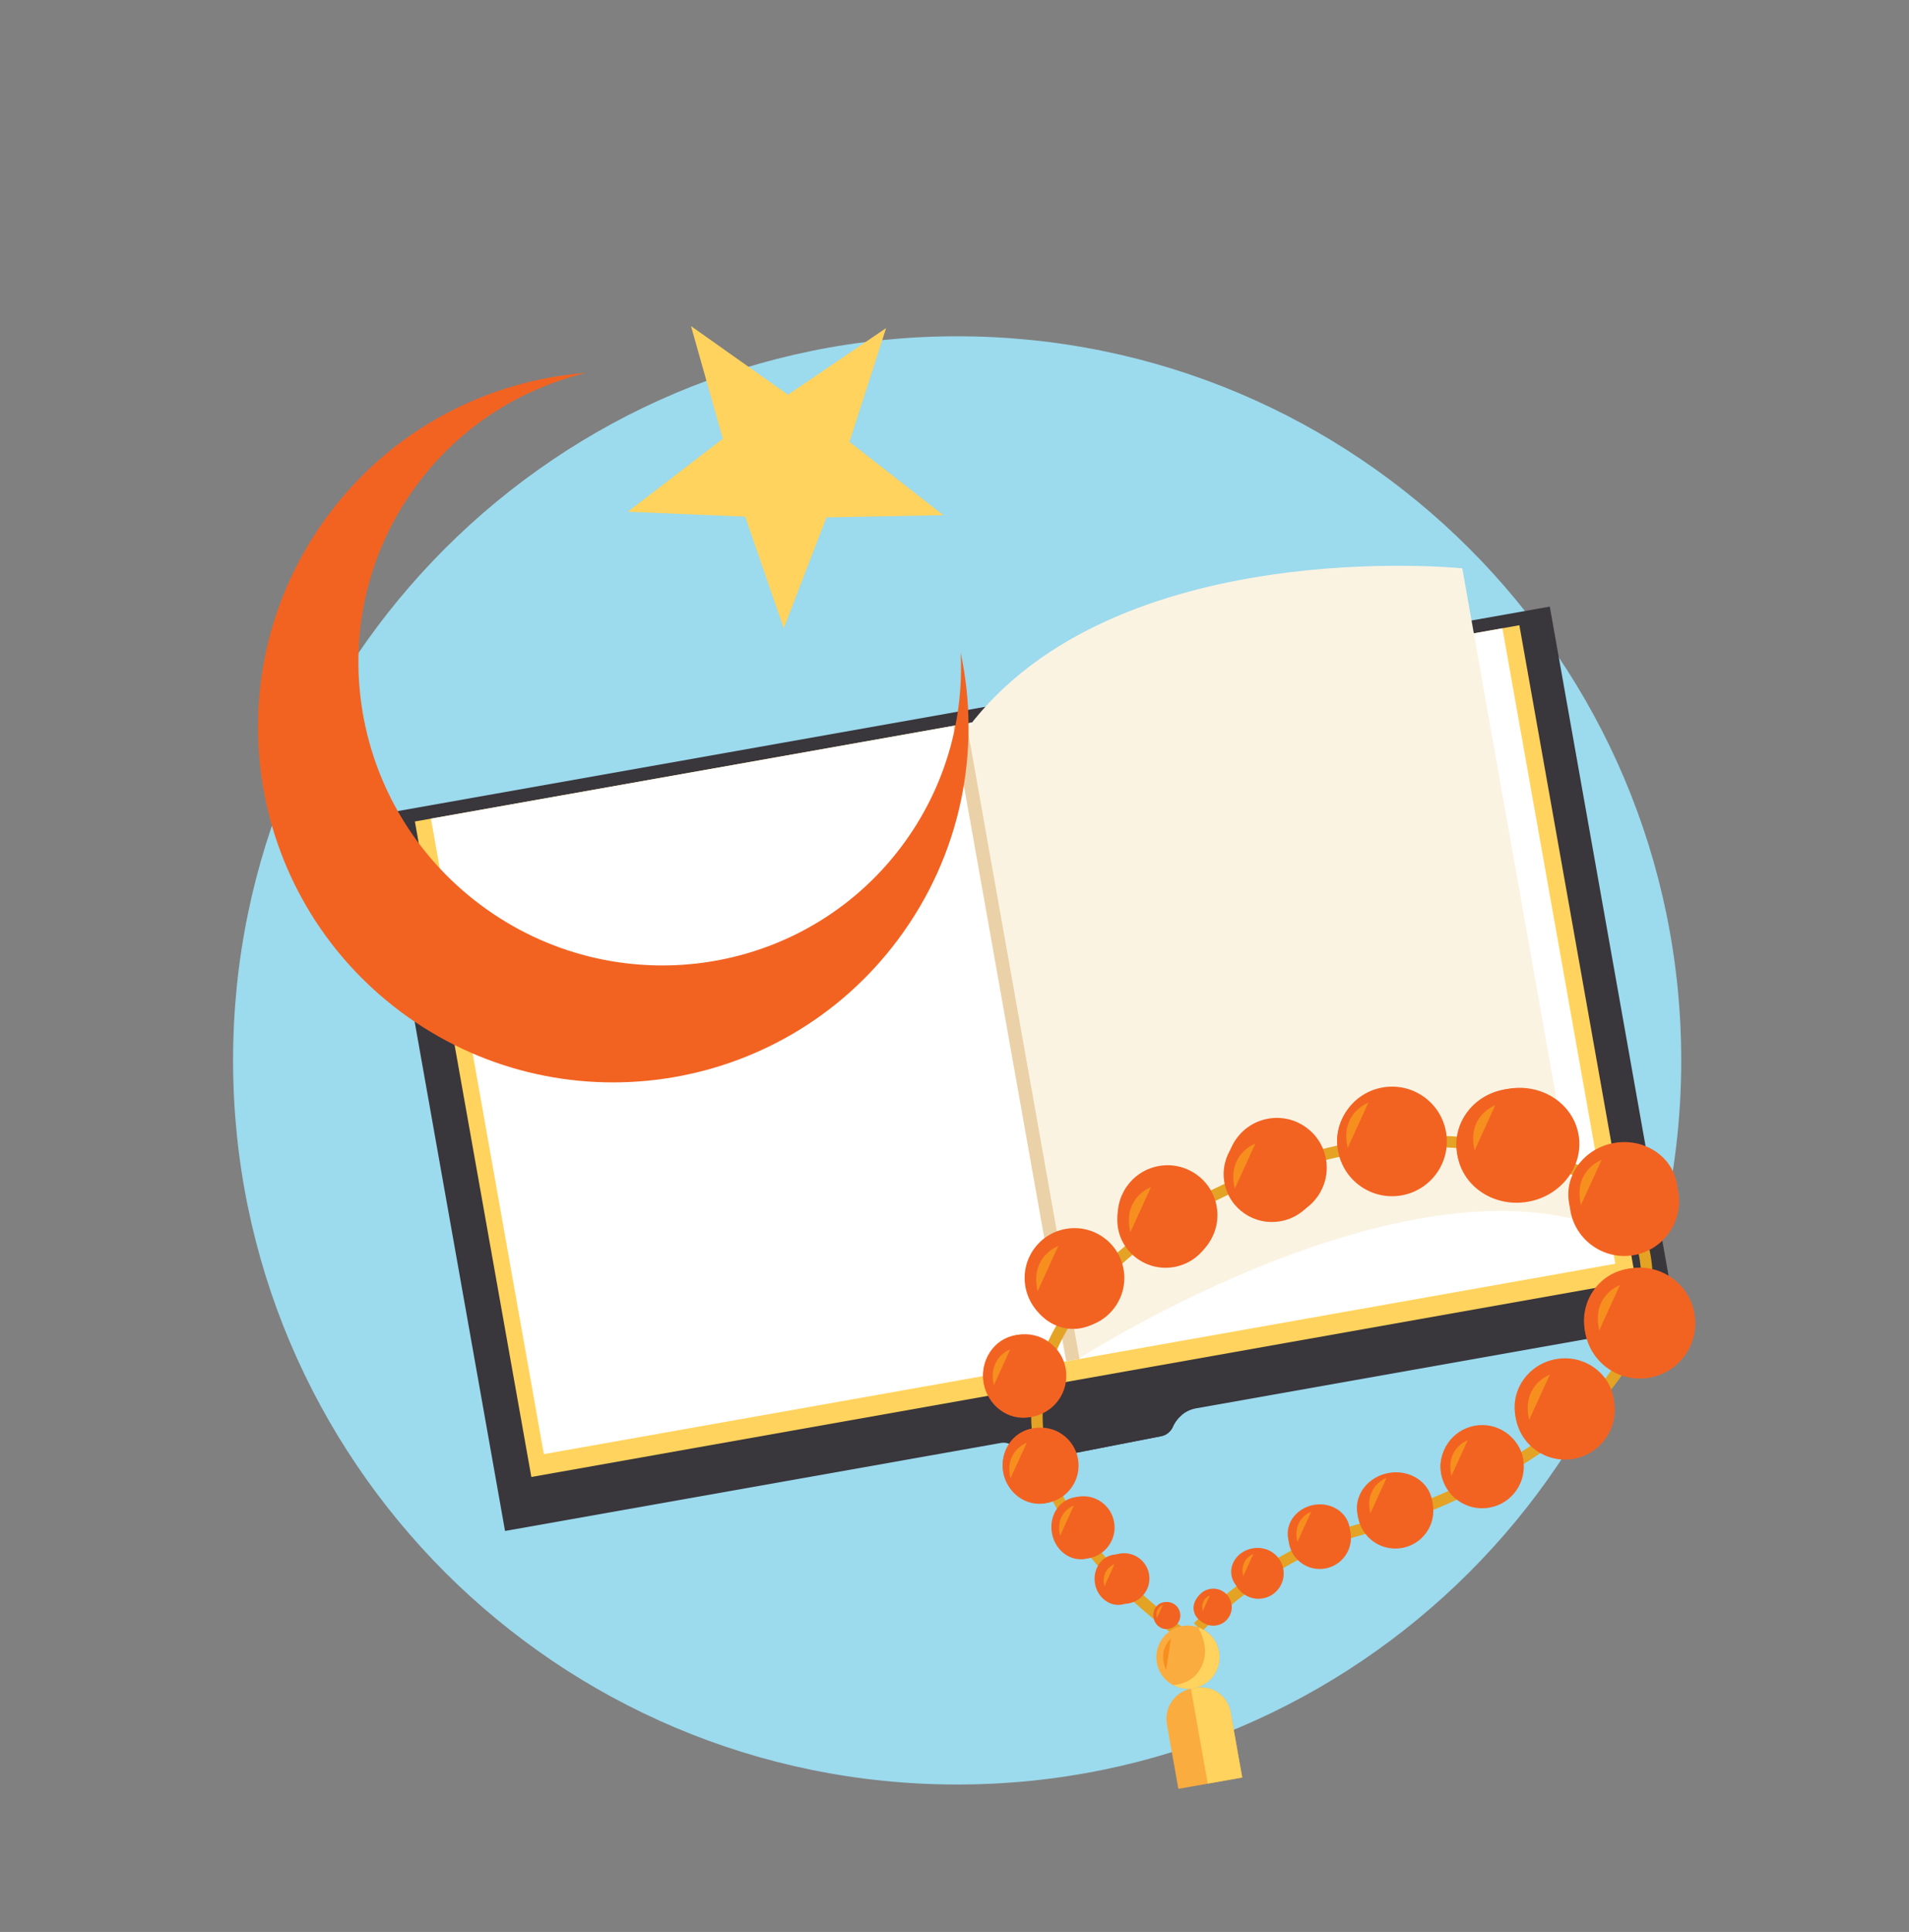 <?xml version="1.0" encoding="utf-8"?>
<!-- Generator: Adobe Illustrator 16.0.0, SVG Export Plug-In . SVG Version: 6.00 Build 0)  -->
<!DOCTYPE svg PUBLIC "-//W3C//DTD SVG 1.1//EN" "http://www.w3.org/Graphics/SVG/1.1/DTD/svg11.dtd">
<svg version="1.1" xmlns="http://www.w3.org/2000/svg" xmlns:xlink="http://www.w3.org/1999/xlink" x="0px" y="0px" width="167px"
	 height="169px" viewBox="0 0 167 169" enable-background="new 0 0 167 169" xml:space="preserve">
<rect x="0" y="0" width="167" height="169" fill="#808080" stroke="none"/>
<g id="Layer_1">
	<path fill="#9CDAED" d="M147.075,92.76c0,34.983-28.359,63.343-63.343,63.343c-34.984,0-63.343-28.359-63.343-63.343
		c0-34.983,28.359-63.343,63.343-63.343C118.716,29.417,147.075,57.777,147.075,92.76"/>
	<path fill="#39363C" d="M146.687,115.731l-42.04,7.463c-0.905,0.16-1.67,0.763-2.039,1.604l-0.006,0.015
		c-0.187,0.424-0.569,0.731-1.024,0.82l-10.182,1.987c-0.988,0.192-2.002-0.175-2.639-0.954l-0.01-0.014
		c-0.281-0.344-0.728-0.508-1.164-0.432l-43.39,7.701c-0.007,0.002-0.013-0.003-0.014-0.009L33.062,71.271
		c-0.002-0.006,0.003-0.013,0.009-0.014l102.493-18.191c0.007-0.001,0.014,0.003,0.014,0.01l11.119,62.642
		C146.697,115.724,146.693,115.731,146.687,115.731"/>
	
		<rect x="40.594" y="62.827" transform="matrix(0.985 -0.175 0.175 0.985 -14.686 17.079)" fill="#FFD35D" width="98.092" height="58.214"/>
	
		<rect x="41.868" y="62.847" transform="matrix(0.985 -0.175 0.175 0.985 -14.539 17.034)" fill="#FFFFFF" width="95.159" height="56.437"/>
	<path fill="#FBF3E2" d="M94.379,118.849c0,0,25.901-16.717,43.661-12.119l-10.119-57.014c0,0-30.471-3.135-43.319,14.046
		L94.379,118.849z"/>
	
		<rect x="88.272" y="62.95" transform="matrix(0.985 -0.175 0.175 0.985 -14.57 16.939)" fill="#EAD1A8" width="1.184" height="56.436"/>
	<path fill="#39363C" d="M88.349,126.347c0.149,0.076,0.289,0.174,0.397,0.308l0.011,0.013c0.637,0.779,1.65,1.146,2.639,0.953
		l10.182-1.986c0.455-0.09,0.838-0.396,1.023-0.82l0.006-0.014c0.179-0.406,0.451-0.752,0.783-1.023
		C96.8,124.171,90.119,125.757,88.349,126.347"/>
	<path fill="#F26322" d="M42.031,79.149c-11.7-8.744-14.164-25.227-5.504-36.814c3.781-5.059,9.056-8.348,14.774-9.721
		c-8.636,0.658-16.954,4.901-22.546,12.384c-10.276,13.749-7.46,33.224,6.289,43.5c13.749,10.276,33.224,7.46,43.5-6.289
		c5.593-7.482,7.306-16.661,5.491-25.13c0.302,5.873-1.358,11.864-5.138,16.922C70.236,85.589,53.731,87.894,42.031,79.149"/>
	<polygon fill="#FFD35D" points="82.524,45.066 72.298,45.26 68.563,54.963 65.187,45.197 54.919,44.766 63.231,38.381 
		60.449,28.525 68.931,34.528 77.517,28.7 74.31,38.654 	"/>
	<path fill="none" stroke="#E4A324" stroke-miterlimit="10" d="M104.804,142.345c0,0,6.02-6.271,13.337-8.305
		c11.95-3.319,27.603-11.658,25.805-23.875c-0.522-3.547-2.952-6.492-6.262-7.869c-6.306-2.629-19.101-5.363-35.705,4.556
		c4.61-2.071-28.292,13.356,1.045,35.81"/>
	<path fill="#F26322" d="M127.509,101.124c0.484,2.728,3.246,4.519,6.168,4c2.923-0.52,4.898-3.15,4.414-5.877
		c-0.483-2.729-3.244-4.519-6.168-4C129.001,95.766,127.024,98.397,127.509,101.124"/>
	<path fill="#F26322" d="M127.47,100.909c0.463,2.607,3.053,4.33,5.784,3.844c2.731-0.484,4.57-2.991,4.107-5.6
		c-0.464-2.609-3.052-4.33-5.784-3.845C128.847,95.792,127.007,98.301,127.47,100.909"/>
	<path fill="#F26322" d="M137.378,105.913c0.463,2.605,2.95,4.344,5.557,3.882c2.605-0.464,4.344-2.951,3.881-5.558
		c-0.462-2.606-2.95-4.344-5.557-3.881S136.915,103.307,137.378,105.913"/>
	<path fill="#F26322" d="M117.058,100.685c0.463,2.605,2.95,4.344,5.557,3.883c2.606-0.464,4.345-2.951,3.882-5.558
		c-0.462-2.606-2.95-4.345-5.556-3.882C118.333,95.591,116.595,98.079,117.058,100.685"/>
	<path fill="#F26322" d="M137.26,105.227c0.432,2.433,2.896,4.03,5.502,3.567s4.37-2.811,3.938-5.244
		c-0.432-2.432-2.896-4.029-5.502-3.566C138.591,100.446,136.827,102.794,137.26,105.227"/>
	<path fill="#F26322" d="M117.038,100.569c0.432,2.434,2.799,4.047,5.286,3.605s4.154-2.771,3.722-5.205
		c-0.431-2.433-2.797-4.047-5.285-3.605S116.605,98.136,117.038,100.569"/>
	<path fill="#F26322" d="M107.407,102.913c0.422,2.373,2.686,3.953,5.057,3.533c2.372-0.422,3.953-2.686,3.532-5.057
		c-0.421-2.372-2.685-3.953-5.056-3.532C108.567,98.278,106.987,100.542,107.407,102.913"/>
	<path fill="#F26322" d="M97.845,107.054c0.42,2.373,2.685,3.953,5.056,3.532c2.372-0.421,3.952-2.685,3.532-5.056
		c-0.422-2.372-2.685-3.953-5.057-3.532C99.005,102.419,97.423,104.683,97.845,107.054"/>
	<path fill="#F26322" d="M89.703,112.556c0.421,2.371,2.685,3.952,5.056,3.531c2.372-0.421,3.953-2.686,3.532-5.057
		s-2.685-3.952-5.056-3.531C90.863,107.92,89.282,110.183,89.703,112.556"/>
	<path fill="#F26322" d="M107.108,103.437c0.406,2.283,2.604,3.802,4.91,3.393c2.308-0.408,3.849-2.592,3.443-4.875
		c-0.406-2.283-2.604-3.803-4.91-3.394C108.245,98.971,106.704,101.153,107.108,103.437"/>
	<path fill="#F26322" d="M97.804,107.44c0.405,2.283,2.604,3.802,4.91,3.393c2.307-0.408,3.848-2.592,3.443-4.875
		c-0.406-2.283-2.604-3.803-4.912-3.395C98.94,102.974,97.399,105.157,97.804,107.44"/>
	<path fill="#F26322" d="M89.879,112.752c0.405,2.282,2.49,3.823,4.657,3.438c2.166-0.385,3.594-2.547,3.189-4.832
		c-0.406-2.283-2.49-3.822-4.658-3.438C90.901,108.306,89.474,110.469,89.879,112.752"/>
	<path fill="#F26322" d="M132.608,124.079c0.421,2.373,2.686,3.953,5.057,3.533c2.371-0.422,3.953-2.686,3.531-5.057
		c-0.421-2.372-2.684-3.953-5.056-3.531C133.769,119.444,132.188,121.708,132.608,124.079"/>
	<path fill="#F26322" d="M126.077,128.935c0.352,1.979,2.24,3.299,4.22,2.947s3.299-2.24,2.948-4.219
		c-0.352-1.979-2.241-3.299-4.221-2.947C127.046,125.067,125.728,126.956,126.077,128.935"/>
	<path fill="#F26322" d="M86.058,120.989c0.352,1.979,2.24,3.299,4.22,2.947s3.299-2.24,2.948-4.22
		c-0.353-1.979-2.241-3.299-4.221-2.946C87.026,117.12,85.707,119.01,86.058,120.989"/>
	<path fill="#F26322" d="M87.767,128.78c0.32,1.804,2.043,3.008,3.848,2.687c1.805-0.319,3.008-2.042,2.688-3.847
		s-2.043-3.008-3.848-2.688S87.447,126.975,87.767,128.78"/>
	<path fill="#F26322" d="M118.802,132.724c0.32,1.806,2.043,3.009,3.848,2.688c1.805-0.32,3.008-2.042,2.688-3.847
		c-0.32-1.804-2.043-3.007-3.848-2.687C119.686,129.197,118.482,130.921,118.802,132.724"/>
	<path fill="#F26322" d="M112.76,134.995c0.264,1.486,1.683,2.477,3.168,2.213s2.476-1.682,2.213-3.168
		c-0.265-1.486-1.683-2.477-3.168-2.213S112.495,133.509,112.76,134.995"/>
	<path fill="#F26322" d="M92.081,134.097c0.264,1.486,1.682,2.477,3.168,2.213s2.477-1.682,2.213-3.168s-1.682-2.477-3.168-2.213
		S91.817,132.61,92.081,134.097"/>
	<path fill="#F26322" d="M107.908,138.028c0.214,1.203,1.362,2.005,2.565,1.792c1.203-0.214,2.006-1.362,1.791-2.565
		c-0.213-1.203-1.361-2.006-2.564-1.791C108.497,135.677,107.694,136.825,107.908,138.028"/>
	<path fill="#F26322" d="M96.16,138.47c0.214,1.203,1.362,2.004,2.565,1.791c1.202-0.213,2.006-1.361,1.791-2.564
		c-0.213-1.204-1.361-2.006-2.564-1.792C96.749,136.117,95.946,137.267,96.16,138.47"/>
	<path fill="#F26322" d="M104.542,140.872c0.156,0.881,0.996,1.468,1.877,1.312c0.881-0.155,1.467-0.997,1.311-1.877
		s-0.996-1.467-1.876-1.312C104.974,139.153,104.386,139.993,104.542,140.872"/>
	<path fill="#F26322" d="M138.683,116.589c0.469,2.637,2.984,4.396,5.62,3.928c2.636-0.467,4.394-2.984,3.927-5.621
		c-0.47-2.639-2.985-4.397-5.621-3.93C139.972,111.435,138.215,113.951,138.683,116.589"/>
	<path fill="#F26322" d="M138.641,116.351c0.446,2.513,2.823,4.193,5.312,3.75c2.487-0.44,4.142-2.836,3.695-5.35
		c-0.445-2.513-2.824-4.193-5.311-3.75C139.85,111.441,138.194,113.837,138.641,116.351"/>
	<path fill="#F26322" d="M132.562,123.817c0.408,2.299,2.662,3.822,5.033,3.4c2.372-0.421,3.963-2.626,3.555-4.925
		c-0.408-2.3-2.66-3.823-5.033-3.401C133.746,119.312,132.153,121.519,132.562,123.817"/>
	<path fill="#F26322" d="M126.06,128.829c0.318,1.799,2.182,2.971,4.16,2.619c1.979-0.352,3.325-2.094,3.006-3.891
		c-0.318-1.799-2.182-2.971-4.16-2.619C127.086,125.289,125.74,127.031,126.06,128.829"/>
	<path fill="#F26322" d="M118.744,132.397c0.291,1.639,1.99,2.707,3.794,2.387c1.805-0.319,3.031-1.908,2.74-3.547
		c-0.29-1.64-1.989-2.709-3.794-2.389C119.681,129.169,118.453,130.758,118.744,132.397"/>
	<path fill="#F26322" d="M112.683,134.562c0.24,1.35,1.639,2.229,3.124,1.965c1.485-0.262,2.496-1.57,2.257-2.92
		c-0.24-1.351-1.639-2.23-3.124-1.967S112.442,133.211,112.683,134.562"/>
	<path fill="#F26322" d="M107.733,137.816c0.194,1.093,1.327,1.806,2.53,1.593s2.021-1.272,1.827-2.365
		c-0.194-1.094-1.327-1.807-2.53-1.594C108.357,135.665,107.54,136.724,107.733,137.816"/>
	<path fill="#F26322" d="M104.433,140.892c0.143,0.801,0.971,1.322,1.852,1.166c0.88-0.156,1.479-0.932,1.336-1.731
		c-0.141-0.8-0.97-1.321-1.85-1.165C104.89,139.317,104.291,140.093,104.433,140.892"/>
	<path fill="#F26322" d="M100.925,141.515c0.113,0.639,0.722,1.063,1.359,0.95c0.639-0.112,1.063-0.722,0.95-1.36
		c-0.112-0.638-0.722-1.063-1.36-0.949C101.236,140.269,100.812,140.877,100.925,141.515"/>
	<path fill="#F26322" d="M86.058,120.989c0.352,1.979,2.149,3.314,4.017,2.982c1.867-0.331,3.097-2.203,2.745-4.184
		c-0.352-1.979-2.15-3.314-4.018-2.982C86.935,117.137,85.707,119.01,86.058,120.989"/>
	<path fill="#F26322" d="M87.767,128.78c0.32,1.804,1.959,3.022,3.66,2.721c1.7-0.303,2.82-2.01,2.5-3.814s-1.959-3.023-3.66-2.721
		S87.447,126.975,87.767,128.78"/>
	<path fill="#F26322" d="M92.021,134.107c0.265,1.485,1.566,2.497,2.908,2.259s2.216-1.636,1.952-3.121
		c-0.264-1.486-1.564-2.498-2.907-2.26C92.633,131.225,91.758,132.622,92.021,134.107"/>
	<path fill="#F26322" d="M95.791,138.534c0.214,1.203,1.269,2.022,2.354,1.83c1.086-0.193,1.795-1.324,1.582-2.529
		c-0.215-1.203-1.269-2.021-2.355-1.828S95.577,137.331,95.791,138.534"/>
	<path fill="#F26322" d="M100.925,141.515c0.113,0.639,0.672,1.072,1.248,0.971c0.576-0.103,0.951-0.703,0.839-1.34
		c-0.113-0.639-0.673-1.074-1.249-0.971C101.187,140.276,100.812,140.877,100.925,141.515"/>
	<path fill="#FBAC3F" d="M101.199,145.444c0.267,1.502,1.7,2.504,3.203,2.236c1.502-0.267,2.503-1.699,2.237-3.201
		c-0.268-1.504-1.701-2.504-3.203-2.238C101.935,142.509,100.933,143.942,101.199,145.444"/>
	<path fill="#FBAC3F" d="M103.084,156.481l5.584-0.99l-1.017-5.729c-0.252-1.423-1.611-2.372-3.035-2.12l-0.357,0.063
		c-1.463,0.261-2.439,1.656-2.18,3.119L103.084,156.481z"/>
	<path fill="#F78F1E" d="M92.578,108.996c0,0-2.505,0.903-1.806,3.956"/>
	<path fill="#F78F1E" d="M100.684,103.845c0,0-2.505,0.903-1.804,3.956"/>
	<path fill="#F78F1E" d="M109.821,100.032c0,0-2.506,0.902-1.805,3.955"/>
	<path fill="#F78F1E" d="M119.702,96.46c0,0-2.506,0.903-1.806,3.957"/>
	<path fill="#F78F1E" d="M130.802,96.681c0,0-2.506,0.904-1.805,3.957"/>
	<path fill="#F78F1E" d="M140.104,101.462c0,0-2.504,0.902-1.805,3.956"/>
	<path fill="#F78F1E" d="M141.708,112.416c0,0-2.504,0.903-1.804,3.956"/>
	<path fill="#F78F1E" d="M135.576,120.249c0,0-2.505,0.902-1.804,3.955"/>
	<path fill="#F78F1E" d="M128.397,125.985c0,0-1.975,0.711-1.422,3.118"/>
	<path fill="#F78F1E" d="M121.301,129.271c0,0-1.974,0.711-1.423,3.118"/>
	<path fill="#F78F1E" d="M88.368,118.046c0,0-1.974,0.711-1.422,3.119"/>
	<path fill="#F78F1E" d="M89.817,126.208c0,0-1.975,0.711-1.422,3.119"/>
	<path fill="#F78F1E" d="M93.94,131.698c0,0-1.674,0.603-1.206,2.643"/>
	<path fill="#F78F1E" d="M114.702,132.237c0,0-1.674,0.604-1.205,2.643"/>
	<path fill="#F78F1E" d="M109.646,135.931c0,0-1.231,0.444-0.887,1.946"/>
	<path fill="#F78F1E" d="M97.497,136.826c0,0-1.232,0.444-0.888,1.946"/>
	<path fill="#F78F1E" d="M105.841,139.56c0,0-0.873,0.316-0.629,1.38"/>
	<path fill="#F78F1E" d="M101.726,140.397c0,0-0.727,0.262-0.523,1.147"/>
	<path fill="#FFD35D" d="M104.82,142.362c0.265,0.466,0.498,1.046,0.573,1.738c0.15,1.379-0.6,2.695-1.916,3.133
		c-0.241,0.08-0.516,0.138-0.819,0.174c0.519,0.27,1.123,0.384,1.744,0.273c1.502-0.266,2.503-1.699,2.237-3.201
		C106.458,143.458,105.734,142.681,104.82,142.362"/>
	<path fill="#FFD35D" d="M107.651,149.763c-0.253-1.422-1.611-2.373-3.035-2.119l-0.357,0.063c-0.027,0.005-0.051,0.017-0.079,0.022
		l1.473,8.297l3.017-0.536L107.651,149.763z"/>
	<path fill="#F78F1E" d="M102.44,143.343c0,0-1.202,0.959-0.43,2.772"/>
	<line fill="#F78F1E" x1="102.759" y1="151.853" x2="103.319" y2="155.005"/>
</g>
<g id="Layer_2" display="none">
	<path display="inline" fill="#9CDAED" d="M147.075,92.589c0,34.982-28.361,63.342-63.344,63.342
		c-34.984,0-63.343-28.359-63.343-63.342c0-34.984,28.358-63.343,63.343-63.343C118.714,29.246,147.075,57.605,147.075,92.589"/>
	<g display="inline">
		<defs>
			<path id="SVGID_1_" d="M20.389,92.589c0,34.982,28.359,63.342,63.343,63.342s63.342-28.359,63.342-63.342
				c0-34.984-28.358-63.343-63.342-63.343S20.389,57.605,20.389,92.589"/>
		</defs>
		<clipPath id="SVGID_2_">
			<use xlink:href="#SVGID_1_"  overflow="visible"/>
		</clipPath>
		<path clip-path="url(#SVGID_2_)" fill="#FFFFFF" d="M105.056,85.415c0,0-2.332-1.227-4.09,5.211
			c-1.757,6.436-0.66,5.195-3.277,10.123c-2.615,4.926-2.91,10.406-2.694,12.965c0.214,2.555-0.509,2.697,2.511,7.516
			c3.021,4.82,0.846,10.654,0.846,10.654l14.375,9.018c-0.136-0.502-5.365-22.078-3.066-27.773
			c2.439-6.045,3.726-10.057,3.852-12.086c0.124-2.029-1.113-10.871-1.789-12.586s-4.513,0.398-4.513,0.398
			S107.746,85.874,105.056,85.415"/>
		<path clip-path="url(#SVGID_2_)" fill="#FFFFFF" d="M63.313,86.099c0,0,2.34-1.211,4.053,5.238s0.625,5.201,3.209,10.145
			c2.582,4.945,2.838,10.428,2.605,12.984c-0.232,2.555,0.49,2.699-2.563,7.498c-3.055,4.799-0.918,10.648-0.918,10.648
			l-14.437,8.92c0.14-0.502,5.517-22.041,3.257-27.754c-2.398-6.061-4.615-9.76-4.726-11.791
			c-0.111-2.031,1.506-10.225,2.192-11.936c0.688-1.711,5.148-0.527,5.148-0.527S60.618,86.54,63.313,86.099"/>
		<rect x="56.18" y="122.603" clip-path="url(#SVGID_2_)" fill="#FFD35D" width="14.948" height="24.453"/>
		<rect x="53.987" y="126.417" clip-path="url(#SVGID_2_)" fill="#424143" width="19.334" height="29.969"/>
		<path clip-path="url(#SVGID_2_)" fill="#424143" d="M59.684,124.983c0,0.617-0.5,1.117-1.117,1.117
			c-0.616,0-1.116-0.5-1.116-1.117c0-0.615,0.5-1.115,1.116-1.115C59.184,123.868,59.684,124.368,59.684,124.983"/>
		<rect x="96.735" y="122.228" clip-path="url(#SVGID_2_)" fill="#FFD35D" width="14.947" height="30.664"/>
		<rect x="94.541" y="126.269" clip-path="url(#SVGID_2_)" fill="#424143" width="19.335" height="29.969"/>
		<path clip-path="url(#SVGID_2_)" fill="#424143" d="M108.179,124.61c0,0.615,0.5,1.115,1.117,1.115c0.616,0,1.116-0.5,1.116-1.115
			c0-0.617-0.5-1.117-1.116-1.117C108.679,123.493,108.179,123.993,108.179,124.61"/>
	</g>
	<path display="inline" fill="#F26322" d="M131.771,53.214c-1.559-15.439-15.331-26.691-30.77-25.134
		c-8.272,0.835-15.309,5.196-19.853,11.423c-0.049,0.066-0.1,0.133-0.147,0.201c-5.703-5.301-13.559-8.236-21.916-7.395
		c-15.44,1.559-26.688,15.334-25.135,30.775c0.861,8.532,5.477,15.779,12.028,20.298l-0.011,0.002l43.434,33.727l34.654-41.607
		l-0.018,0.002C129.555,69.771,132.632,61.75,131.771,53.214"/>
	<path display="inline" fill="#FFFFFF" d="M73.04,116.95c0.414-4.514,0.631-12.877-3.587-18.324
		c-1.304-1.682-3.894-11.461-6.658-11.43c-4.405,0.047-0.555,6.365-0.308,9.834c0.852,11.91,5.893,10.189,6.955,12.529
		C70.507,111.899,73.04,116.95,73.04,116.95"/>
	<path display="inline" fill="#FFFFFF" d="M95.437,116.202c-0.383-4.518-0.543-12.883,3.713-18.301
		c1.313-1.672,3.971-11.434,6.736-11.383c4.405,0.078,0.51,6.369,0.238,9.836c-0.932,11.904-5.961,10.148-7.04,12.48
		S95.437,116.202,95.437,116.202"/>
</g>
<g id="Layer_3" display="none">
	<path display="inline" fill="#9CDAED" d="M146.867,92.494c0,34.982-28.36,63.344-63.343,63.344
		c-34.984,0-63.343-28.361-63.343-63.344S48.54,29.151,83.524,29.151C118.507,29.151,146.867,57.512,146.867,92.494"/>
	<path display="inline" fill="#F26322" d="M127.028,44.061h-16.721H97.223h-14.16H66.06H39.1c-4.627,0-8.376,3.749-8.376,8.367
		v62.77c0,4.627,3.749,8.377,8.376,8.377h26.96h17.003h14.16h13.085h16.721c4.622,0,8.373-3.75,8.373-8.377v-62.77
		C135.401,47.81,131.65,44.061,127.028,44.061"/>
	<path display="inline" fill="#FFFFFF" d="M129.128,111.117c0,3.774-3.058,6.826-6.819,6.826h-12.001H97.224H83.063H66.061H43.819
		c-3.769,0-6.822-3.052-6.822-6.826V56.512c0-3.771,3.054-6.823,6.822-6.823h22.241h17.002h14.161h13.084h12.001
		c3.762,0,6.819,3.053,6.819,6.823V111.117z"/>
	<path display="inline" fill="#FFFFFF" d="M129.128,111.117c0,3.774-3.058,6.826-6.819,6.826h-12.001H97.224H83.063H66.061H43.819
		c-3.769,0-6.822-3.052-6.822-6.826V56.512c0-3.771,3.054-6.823,6.822-6.823h22.241h17.002h14.161h13.084h12.001
		c3.762,0,6.819,3.053,6.819,6.823V111.117z"/>
	<path display="inline" fill="none" stroke="#424143" stroke-width="2" stroke-miterlimit="10" d="M129.128,111.117
		c0,3.774-3.058,6.826-6.819,6.826h-12.001H97.224H83.063H66.061H43.819c-3.769,0-6.822-3.052-6.822-6.826V56.512
		c0-3.771,3.054-6.823,6.822-6.823h22.241h17.002h14.161h13.084h12.001c3.762,0,6.819,3.053,6.819,6.823V111.117z"/>
	<polygon display="inline" fill="#FFD35D" points="118.908,122.773 110.308,122.773 101.706,122.773 101.706,119.38 110.308,119.38 
		118.908,119.38 	"/>
	<path display="inline" fill="#424143" d="M102.72,137.854l5.183-0.095l-4.377-2.915
		C102.179,135.906,102.427,137.164,102.72,137.854"/>
	<path display="inline" fill="#F7B132" d="M89.949,127.52l-3.163,8.91l5.445,1.613l10.488-0.189
		c-0.293-0.689-0.541-1.947,0.805-3.01l-8.934-5.949L89.949,127.52z"/>
	<path display="inline" fill="#FFD35D" d="M38.854,122.236l53.379,15.807c-1.2-0.354-1.982-1.279-1.75-2.063
		c0.231-0.785,1.392-1.134,2.591-0.779c-1.42-0.421-2.35-1.516-2.073-2.446c0.275-0.931,1.65-1.344,3.071-0.922
		c-1.199-0.355-1.982-1.279-1.75-2.064s1.393-1.135,2.592-0.779l-53.378-15.806L38.854,122.236z"/>
	<path display="inline" fill="#424143" d="M39.695,119.395l53.378,15.805c-1.421-0.42-2.349-1.516-2.073-2.445
		c0.274-0.93,1.649-1.344,3.07-0.923l-53.378-15.806L39.695,119.395z"/>
	<path display="inline" fill="#FFD35D" d="M24.599,113.091c-1.091,3.685,2.497,6.923,11.771,7.493l1.734-3.493l0.449-3.875
		C30.463,108.644,25.689,109.406,24.599,113.091"/>
	<path display="inline" fill="#424143" d="M39.694,111.721c1.154,0.342,1.978,1,1.839,1.467l-2.679,9.043
		c-0.139,0.469-1.187,0.57-2.341,0.229c-1.153-0.343-1.978-0.999-1.839-1.467l2.678-9.043
		C37.491,111.48,38.54,111.379,39.694,111.721"/>
	<path display="inline" fill="#F26322" d="M36.016,135.945l50.925-9.534c0.428-0.08,1.23,2.282,1.791,5.278
		c0.561,2.998,0.669,5.49,0.241,5.57l-50.925,9.535l-0.634,0.118c0.429-0.08,0.32-2.574-0.24-5.57
		c-0.562-2.995-1.363-5.358-1.79-5.278L36.016,135.945z"/>
	<path display="inline" fill="#F26322" d="M20.548,144.457c0.115,0.619,0.303,1.104,0.417,1.082l11.384,1.344
		c-0.013,0.619-0.099,0.996-0.26,1.027l2.677-0.5l-2.032-10.85l-2.676,0.501c0.162-0.03,0.378,0.291,0.614,0.863l-10.126,5.372
		C20.431,143.318,20.432,143.838,20.548,144.457"/>
	<path display="inline" fill="#F26322" d="M30.058,137.062c0,0-0.348,4.677,2.031,10.849l0.995-1.218l-1.118-6.837l-0.853-2.305
		L30.058,137.062z"/>
	<path display="inline" fill="#424143" d="M32.291,136.643l50.925-9.534c0.428-0.08,1.23,2.284,1.791,5.278
		c0.561,2.998,0.668,5.49,0.241,5.57l-50.926,9.535l-0.632,0.118c0.428-0.08,0.319-2.573-0.241-5.569
		c-0.562-2.996-1.362-5.359-1.79-5.279L32.291,136.643z"/>
	<path display="inline" fill="#F26322" d="M38.593,146.692c0.428-0.08,0.319-2.574-0.24-5.569c-0.563-2.996-1.363-5.359-1.791-5.279
		l-3.131,0.586c0.428-0.08,1.229,2.283,1.791,5.279c0.561,2.996,0.668,5.489,0.24,5.569L38.593,146.692z"/>
	<path display="inline" fill="#F26322" d="M40.317,135.141c0.428-0.08,1.229,2.283,1.79,5.279c0.562,2.996,0.669,5.489,0.24,5.569
		l-1.471,0.274c0.428-0.08,0.321-2.572-0.241-5.568c-0.561-2.996-1.361-5.359-1.79-5.279L40.317,135.141z"/>
	<path display="inline" fill="#FFD35D" d="M96.682,152.709l-51.167-8.139c-0.43-0.068-0.391-2.564,0.088-5.574
		c0.479-3.01,1.217-5.396,1.646-5.326l51.167,8.139l0.635,0.102c-0.43-0.069-1.166,2.315-1.645,5.326
		c-0.479,3.01-0.519,5.506-0.09,5.573L96.682,152.709z"/>
	<path display="inline" fill="#FFD35D" d="M114.11,149.893c0.1-0.621,0.086-1.141-0.029-1.158l-10.27-5.094
		c0.221-0.578,0.428-0.905,0.59-0.879l-2.688-0.429l-1.733,10.9l2.688,0.428c-0.162-0.026-0.258-0.401-0.287-1.021l11.342-1.654
		C113.838,151.004,114.012,150.516,114.11,149.893"/>
	<path display="inline" fill="#FFD35D" d="M102.668,153.661c0,0,1.9-4.288,1.734-10.899l-1.347,0.812l-1.246,6.815l0.028,2.457
		L102.668,153.661z"/>
	<path display="inline" fill="#424143" d="M100.424,153.305l-51.167-8.14c-0.43-0.067-0.39-2.563,0.089-5.573
		c0.479-3.011,1.215-5.396,1.646-5.328l51.167,8.141l0.635,0.101c-0.429-0.069-1.166,2.316-1.646,5.326
		c-0.479,3.011-0.519,5.506-0.089,5.574L100.424,153.305z"/>
	<path display="inline" fill="#FFD35D" d="M97.867,141.722c-0.43-0.069-1.167,2.315-1.646,5.325
		c-0.479,3.011-0.519,5.506-0.088,5.574l3.145,0.502c-0.429-0.069-0.39-2.564,0.089-5.576c0.479-3.01,1.216-5.393,1.646-5.325
		L97.867,141.722z"/>
	<path display="inline" fill="#FFD35D" d="M92.359,152.021c-0.43-0.068-0.39-2.564,0.09-5.574c0.478-3.01,1.215-5.395,1.645-5.326
		l1.478,0.235c-0.43-0.069-1.167,2.315-1.645,5.326c-0.479,3.01-0.519,5.506-0.089,5.573L92.359,152.021z"/>
	<path display="inline" fill="#F26322" d="M72.274,95.509c-1.19,2.209-2.901,3.595-5.129,4.165
		c-0.375,0.098-0.737,0.172-1.086,0.225c-2.673,0.416-4.54-0.418-5.604-2.502c-0.358-0.688-0.638-1.44-0.847-2.259l-0.144-0.56
		c-0.348-1.366-0.58-2.928-0.69-4.676c-0.104-1.752-0.098-3.281,0.027-4.578c0.281-2.649,1.035-4.857,2.269-6.623
		c1.199-1.719,2.862-2.867,4.989-3.447l0.155-0.04c1.08-0.278,2.005-0.243,2.768,0.103c0.768,0.348,1.228,0.819,1.379,1.414
		c0.151,0.594,0.061,1.151-0.273,1.68c-0.336,0.521-0.968,0.923-1.901,1.199c0.254-0.391,0.324-0.797,0.219-1.211
		c-0.106-0.414-0.348-0.762-0.729-1.035c-0.381-0.272-0.791-0.358-1.23-0.246c-0.131,0.033-0.26,0.078-0.386,0.132
		c-0.834,0.364-1.557,1.185-2.176,2.466c-0.707,1.479-1.054,3.706-1.032,6.686c-0.003,1.586,0.121,3.195,0.363,4.83
		c0.247,1.639,0.448,2.766,0.606,3.383c0.321,1.261,0.735,2.049,1.244,2.365c0.304,0.193,0.635,0.295,0.994,0.313
		c0.242,0.011,0.499-0.018,0.77-0.088c1.184-0.303,2.04-1.237,2.577-2.803c0.566-1.597,0.669-3.121,0.294-4.582
		c-0.55-2.137-1.355-3.072-2.426-2.799c-0.475,0.123-0.881,0.393-1.215,0.803c-0.417,0.515-0.723,1.254-0.918,2.222
		c-0.559-0.483-0.912-0.989-1.044-1.505c-0.247-0.963-0.018-1.84,0.684-2.635c0.389-0.442,0.814-0.799,1.278-1.068
		c0.38-0.221,0.783-0.389,1.215-0.498c0.958-0.245,1.737-0.285,2.344-0.115c0.602,0.174,1.131,0.453,1.581,0.85
		c0.887,0.756,1.504,1.803,1.85,3.154C73.728,90.878,73.472,93.305,72.274,95.509"/>
	<polygon display="inline" fill="#F26322" points="83.45,92.657 83.063,92.756 79.971,93.549 79.842,89.557 75.912,90.563 
		75.77,86.939 79.693,85.934 79.563,81.973 83.037,81.081 83.063,81.895 83.159,85.049 87.06,84.049 87.232,87.663 83.306,88.67 	
		"/>
	<path display="inline" fill="#F26322" d="M104.317,81.123c-0.212-0.83-0.726-1.604-1.541-2.334
		c-0.813-0.729-1.924-1.127-3.326-1.19c1.271-1.085,2.121-2.235,2.567-3.456c0.445-1.223,0.519-2.408,0.221-3.564
		c-0.294-1.15-1.06-2.024-2.288-2.615c-0.776-0.37-1.686-0.529-2.728-0.475c-0.61,0.034-1.269,0.139-1.971,0.32
		c-1.899,0.486-3.341,1.516-4.329,3.089c-0.988,1.574-1.287,3.126-0.896,4.658c0.455,1.774,1.684,2.948,3.682,3.512
		c-1.632,0.976-2.772,2.205-3.403,3.702c-0.637,1.494-0.75,3.038-0.342,4.631c0.408,1.596,1.341,2.852,2.804,3.771
		c1.274,0.804,2.759,1.059,4.456,0.768c0.252-0.044,0.506-0.098,0.765-0.163c1.576-0.405,2.912-1.178,4-2.319
		c1.088-1.14,1.851-2.459,2.284-3.955c0.192-0.698,0.304-1.396,0.326-2.096C104.619,82.709,104.528,81.947,104.317,81.123
		 M94.076,70.963c0.387-0.957,1.055-1.559,2.018-1.805c0.429-0.109,0.805-0.052,1.129,0.174c0.06,0.041,0.119,0.088,0.173,0.142
		c0.359,0.337,0.604,0.778,0.739,1.312c0.139,0.535,0.205,1.069,0.188,1.604c-0.013,1.48-0.38,2.779-1.101,3.896
		c-0.215,0.334-0.461,0.65-0.738,0.953c-1.335-0.673-2.214-1.849-2.646-3.539C93.614,72.832,93.691,71.916,94.076,70.963
		 M99.687,87.336c-0.42,1.216-1.168,1.957-2.247,2.234c-0.073,0.02-0.144,0.034-0.217,0.043c-0.526,0.074-1.019-0.084-1.471-0.478
		c-0.511-0.44-0.893-1.14-1.135-2.087c-0.125-0.491-0.188-1.059-0.197-1.707c-0.003-2.229,0.745-4.199,2.258-5.918
		c0.19,0.096,0.372,0.199,0.545,0.311c1.284,0.818,2.136,2.064,2.565,3.736C100.137,84.838,100.106,86.129,99.687,87.336"/>
</g>
<g id="Layer_4" display="none">
	<path display="inline" fill="#9CDAED" d="M148.234,92.704c0,34.982-28.36,63.342-63.344,63.342s-63.343-28.359-63.343-63.342
		c0-34.984,28.359-63.344,63.343-63.344S148.234,57.72,148.234,92.704"/>
	<path display="inline" fill="#424143" d="M42.675,68.618l-3.451-4.404l0.334,5.668C41.35,70.351,42.271,69.317,42.675,68.618"/>
	<path display="inline" fill="#FFFFFF" d="M42.074,86.346l9.736-3.069l-2.15-5.742l-6.985-8.916
		c-0.404,0.701-1.326,1.732-3.117,1.263L40.24,81.45L42.074,86.346z"/>
	<path display="inline" fill="#FFD35D" d="M70.75,133.817L49.659,77.534c0.474,1.265,0.188,2.539-0.641,2.85
		c-0.827,0.311-1.882-0.462-2.356-1.727c0.562,1.498,0.221,3.011-0.76,3.377c-0.981,0.369-2.231-0.547-2.792-2.045
		c0.473,1.264,0.186,2.539-0.641,2.85c-0.828,0.311-1.884-0.463-2.357-1.727l21.091,56.283L70.75,133.817z"/>
	<path display="inline" fill="#424143" d="M67.753,134.94L46.662,78.657c0.562,1.498,0.221,3.011-0.759,3.377
		c-0.982,0.369-2.231-0.547-2.793-2.045l21.091,56.283L67.753,134.94z"/>
	<path display="inline" fill="#FFFFFF" d="M72.139,152.052c3.885-1.455,4.343-6.654-1.197-15.018l-4.139,0.777l-3.631,2.133
		C64.493,149.89,68.254,153.509,72.139,152.052"/>
	<path display="inline" fill="#424143" d="M61.142,139.933c-0.456-1.219-0.427-2.354,0.067-2.539l9.535-3.572
		c0.494-0.186,1.264,0.652,1.72,1.869s0.427,2.354-0.067,2.537l-9.535,3.574C62.367,141.987,61.598,141.151,61.142,139.933"/>
	<path display="inline" fill="#FFD35D" d="M83.219,23.188c-1.79,0-3.247,1.457-3.247,3.246v7.993c0,1.79,1.457,3.246,3.247,3.246
		s3.246-1.456,3.246-3.246v-7.993C86.465,24.646,85.009,23.188,83.219,23.188"/>
	<path display="inline" fill="#FFD35D" d="M109.752,31.655c-0.552-0.393-1.202-0.6-1.878-0.6c-1.049,0-2.039,0.51-2.649,1.365
		l-4.627,6.516c-0.503,0.707-0.7,1.568-0.555,2.424c0.146,0.854,0.615,1.602,1.319,2.102c0.552,0.393,1.201,0.602,1.88,0.602
		c1.051,0,2.041-0.512,2.647-1.365l4.63-6.516C111.554,34.724,111.211,32.692,109.752,31.655"/>
	<path display="inline" fill="#FFD35D" d="M126.477,53.923c-0.456-1.301-1.688-2.176-3.065-2.176c-0.364,0-0.723,0.061-1.068,0.181
		l-7.547,2.631c-1.689,0.589-2.585,2.442-1.997,4.134c0.454,1.303,1.686,2.178,3.065,2.178h0.005c0.358,0,0.717-0.062,1.063-0.182
		l7.548-2.63c0.819-0.286,1.478-0.873,1.854-1.653C126.713,55.624,126.763,54.743,126.477,53.923"/>
	<path display="inline" fill="#FFD35D" d="M59.729,32.421c-0.607-0.854-1.596-1.365-2.646-1.365c-0.677,0-1.326,0.207-1.879,0.599
		c-1.459,1.037-1.804,3.067-0.767,4.528l4.63,6.517c0.608,0.854,1.599,1.364,2.649,1.364c0.677,0,1.327-0.208,1.875-0.6
		c0.707-0.502,1.177-1.25,1.322-2.104c0.145-0.854-0.053-1.716-0.555-2.422L59.729,32.421z"/>
	<path display="inline" fill="#FFD35D" d="M50.161,54.558l-7.551-2.631c-0.345-0.12-0.704-0.18-1.065-0.18
		c-1.38,0-2.612,0.875-3.067,2.178c-0.587,1.689,0.309,3.543,1.998,4.135l7.547,2.629c0.346,0.121,0.706,0.182,1.069,0.182
		c1.379,0,2.611-0.875,3.064-2.178c0.286-0.818,0.236-1.699-0.141-2.48S50.979,54.844,50.161,54.558"/>
	<path display="inline" fill="#424143" d="M82.479,50.921c-15.054,0-27.302,12.248-27.302,27.302v0.411
		c-0.002,7.597-0.004,12.615,7.814,25.887c0.884,1.496,0.897,1.52,1.611,2.621c0.676,1.041,2.083,3.207,5.728,8.955
		c0.144,0.223,0.324,0.406,0.524,0.559c-0.799,0.316-1.366,1.09-1.366,2.002c0,1.191,0.964,2.156,2.154,2.156h21.674
		c1.189,0,2.154-0.965,2.154-2.156c0-0.916-0.573-1.693-1.377-2.004c0.203-0.152,0.391-0.33,0.535-0.557
		c3.643-5.746,5.049-7.912,5.727-8.953c0.715-1.102,0.732-1.127,1.612-2.621c7.818-13.271,7.815-18.291,7.813-25.887v-0.413
		C109.779,63.167,97.532,50.921,82.479,50.921"/>
	<path display="inline" fill="#424143" d="M91.913,122.688H73.046c-1.189,0-2.156,0.963-2.156,2.156
		c0,1.189,0.967,2.154,2.156,2.154h18.867c1.19,0,2.156-0.965,2.156-2.154C94.069,123.651,93.104,122.688,91.913,122.688"/>
	<path display="inline" fill="#424143" d="M89.887,128.876H75.071c-1.19,0-2.153,0.963-2.153,2.152c0,1.191,0.963,2.156,2.153,2.156
		h14.815c1.19,0,2.155-0.965,2.155-2.156C92.042,129.839,91.077,128.876,89.887,128.876"/>
	<path display="inline" fill="#424143" d="M82.479,139.253c2.713,0,5.027-1.689,5.962-4.072H76.518
		C77.453,137.563,79.766,139.253,82.479,139.253"/>
	<path display="inline" fill="#FFD35D" d="M105.472,78.638c0.003,7.133,0.004,11.439-7.22,23.697
		c-0.842,1.428-0.842,1.428-1.513,2.459c-0.678,1.049-2.094,3.227-5.752,8.994c-0.561,0.885-0.396,2.02,0.337,2.715H73.637
		c0.731-0.695,0.896-1.83,0.335-2.715c-3.657-5.768-5.072-7.945-5.752-8.994c-0.671-1.031-0.671-1.031-1.514-2.459
		c-7.222-12.258-7.221-16.564-7.217-23.697v-0.414c0-12.677,10.313-22.99,22.989-22.99c12.678,0,22.993,10.313,22.993,22.99V78.638z
		"/>
	<g display="inline">
		<g>
			<defs>
				<rect id="SVGID_3_" x="66.228" y="72.771" width="32.505" height="33.979"/>
			</defs>
			<clipPath id="SVGID_4_">
				<use xlink:href="#SVGID_3_"  overflow="visible"/>
			</clipPath>
			<path clip-path="url(#SVGID_4_)" fill="#F26322" d="M98.558,79.345c-0.075,0.138-7.583,13.791-6.986,25.973
				c0.037,0.748-0.543,1.379-1.287,1.418c-0.026,0.004-0.047,0.004-0.068,0.004c-0.716,0-1.317-0.566-1.353-1.287
				c-0.499-10.23,4.148-21.022,6.289-25.412h-4.914c-0.645,0-1.193-0.459-1.32-1.078l-1.882,4.144
				c-0.261,0.567-0.876,0.89-1.479,0.772c-0.61-0.108-1.068-0.621-1.104-1.244L84.3,80.245l-1.32,3.336
				c-0.243,0.604-0.868,0.963-1.519,0.828c-0.635-0.121-1.095-0.678-1.095-1.33v-2.522l-1.225,2.772
				c-0.257,0.578-0.885,0.91-1.496,0.785c-0.619-0.119-1.074-0.654-1.095-1.283l-0.146-4.209l-0.56,0.824
				c-0.252,0.371-0.673,0.596-1.124,0.596H70c5.161,9.484,5.975,24.59,6.009,25.277c0.035,0.748-0.538,1.381-1.283,1.424
				c-0.742,0.076-1.388-0.539-1.422-1.287c-0.01-0.17-0.941-17.49-6.832-25.994c-0.291-0.416-0.324-0.953-0.087-1.4
				c0.232-0.445,0.69-0.725,1.199-0.725h6.419l2.482-3.676c0.329-0.485,0.935-0.703,1.496-0.541c0.566,0.162,0.959,0.666,0.98,1.254
				l0.088,2.455l1.433-3.25c0.257-0.584,0.887-0.906,1.52-0.783c0.629,0.135,1.071,0.688,1.071,1.33v1.867l0.938-2.365
				c0.237-0.588,0.854-0.934,1.473-0.838c0.625,0.103,1.103,0.619,1.143,1.254l0.185,3.002l1.575-3.477
				c0.251-0.552,0.842-0.861,1.436-0.779c0.598,0.088,1.066,0.561,1.143,1.158l0.465,3.393h5.956c0.478,0,0.919,0.257,1.165,0.67
				C98.79,78.413,98.794,78.925,98.558,79.345"/>
		</g>
	</g>
	<path display="inline" fill="#424143" d="M112.427,127.313c0.013-0.279-0.035-0.547-0.118-0.799
		c4.244-0.041,8.515-1.477,12.067-4.385c8.235-6.74,9.499-18.816,2.823-26.973c-6.676-8.158-18.765-9.307-26.999-2.566
		c-8.235,6.74-9.499,18.816-2.823,26.973c2.853,3.486,6.694,5.688,10.8,6.545c-0.185,0.314-0.307,0.672-0.322,1.061l-0.086,2.078
		c-0.052,1.262,0.93,2.314,2.192,2.355c1.263,0.039,2.328-0.949,2.38-2.211L112.427,127.313z"/>
	<path display="inline" fill="#FFFFFF" d="M102.233,118.411c6.063,5.486,15.479,4.986,21.032-1.117
		c5.553-6.102,5.141-15.496-0.921-20.982c-6.063-5.486-15.479-4.986-21.033,1.117C95.759,103.53,96.172,112.925,102.233,118.411"/>
	<path display="inline" fill="#FFD35D" d="M101.665,102.899c1.202,2.723,5.9-1.656,6.921-2.615c1.035-0.975,2.096-1.82,3.543-2.037
		c1.264-0.191,2.503,0.195,3.743,0.379c0.723,0.105,1.608,0.434,2.328,0.205c0.769-0.242,0.747-1.145,0.27-1.688
		c-0.413-0.469-0.99-0.873-1.5-1.23c-1.22-0.852-2.76-1.223-4.229-1.324c-1.486-0.105-3.046,0.127-4.412,0.727
		C105.351,96.622,100.362,99.954,101.665,102.899"/>
	<path display="inline" fill="#F26322" d="M111.574,154.226c-0.207,2.15-2.107,3.746-4.245,3.561
		c-2.139-0.186-3.703-2.078-3.496-4.23l1.983-20.643c0.207-2.152,2.107-3.746,4.245-3.563c2.139,0.186,3.703,2.08,3.496,4.23
		L111.574,154.226z"/>
</g>
<g id="Layer_5" display="none">
	<path display="inline" fill="#9CDAED" d="M148.233,92.503c0,34.983-28.359,63.343-63.342,63.343
		c-34.985,0-63.343-28.359-63.343-63.343S49.907,29.16,84.892,29.16C119.874,29.16,148.233,57.52,148.233,92.503"/>
	<path display="inline" fill="#424143" d="M117.063,148.163c-0.902,4.287-5.107,7.034-9.396,6.134L40.562,140.2
		c-4.289-0.901-7.034-5.108-6.134-9.396l18.29-87.072c0.901-4.289,5.107-7.034,9.396-6.133l67.106,14.096
		c4.289,0.9,7.035,5.105,6.135,9.396L117.063,148.163z"/>
	<path display="inline" fill="#FFFEF5" d="M106.075,138.908l7.947,1.669l16.893-80.42c0.387-1.834-0.793-3.64-2.625-4.024
		L61.181,42.037c-1.834-0.386-3.638,0.793-4.022,2.627l-18.291,87.073c-0.386,1.833,0.793,3.64,2.627,4.024l59.159,12.426
		l1.398-6.652C102.437,139.702,104.241,138.523,106.075,138.908"/>
	<path display="inline" fill="#F26322" d="M105.284,44.352l-1.592-0.336c0.49-0.803,0.861-1.697,1.064-2.67
		c0.941-4.48-1.836-8.867-6.232-9.978c-4.473-0.752-8.779,2.146-9.721,6.626c-0.203,0.973-0.225,1.941-0.1,2.874l-1.592-0.334
		c-2.756-0.579-5.46,1.185-6.04,3.942c-0.579,2.756,1.186,5.461,3.944,6.041l9.084,1.908l9.086,1.908
		c2.758,0.579,5.461-1.188,6.041-3.943C109.806,47.633,108.04,44.93,105.284,44.352 M96.128,42.775
		c-1.535-0.502-2.486-2.077-2.146-3.694c0.34-1.618,1.844-2.677,3.453-2.521c1.535,0.504,2.486,2.078,2.146,3.697
		C99.241,41.875,97.735,42.934,96.128,42.775"/>
	<path display="inline" fill="#FFD35D" d="M126.241,68.957c-0.15,0.715-1.184,1.102-2.307,0.865L59.79,56.348
		c-1.124-0.235-1.913-1.006-1.764-1.719c0.15-0.714,1.183-1.102,2.307-0.865l64.145,13.475
		C125.601,67.475,126.392,68.244,126.241,68.957"/>
	<path display="inline" fill="#FFD35D" d="M124.39,77.768c-0.148,0.713-1.182,1.1-2.305,0.864L57.938,65.158
		c-1.124-0.236-1.912-1.006-1.763-1.721c0.149-0.713,1.183-1.101,2.306-0.865l64.147,13.476
		C123.751,76.283,124.54,77.054,124.39,77.768"/>
	<g display="inline">
		<g>
			<defs>
				<rect id="SVGID_5_" x="49.633" y="113.217" width="7.928" height="15.191"/>
			</defs>
			<clipPath id="SVGID_6_">
				<use xlink:href="#SVGID_5_"  overflow="visible"/>
			</clipPath>
			
				<rect x="51.066" y="113.583" transform="matrix(0.979 0.206 -0.206 0.979 25.984 -8.439)" clip-path="url(#SVGID_6_)" fill="#F26322" width="5.063" height="14.459"/>
		</g>
	</g>
	
		<rect x="61.38" y="108.015" transform="matrix(0.979 0.206 -0.206 0.979 25.847 -10.597)" display="inline" fill="#FFD35D" width="5.063" height="22.111"/>
	<g display="inline">
		<g>
			<defs>
				<rect id="SVGID_7_" x="68.69" y="113.466" width="8.715" height="18.945"/>
			</defs>
			<clipPath id="SVGID_8_">
				<use xlink:href="#SVGID_7_"  overflow="visible"/>
			</clipPath>
			
				<rect x="70.517" y="113.791" transform="matrix(0.979 0.205 -0.205 0.979 26.817 -12.386)" clip-path="url(#SVGID_8_)" fill="#F26322" width="5.062" height="18.295"/>
		</g>
	</g>
	
		<rect x="81.172" y="104.946" transform="matrix(0.979 0.206 -0.206 0.979 26.376 -14.656)" display="inline" fill="#424143" width="5.063" height="29.259"/>
	
		<rect x="91.998" y="94.457" transform="matrix(0.979 0.206 -0.206 0.979 25.746 -16.97)" display="inline" fill="#424143" width="5.063" height="41.884"/>
	
		<rect x="102.048" y="91.425" transform="matrix(0.979 0.206 -0.206 0.979 25.86 -19.047)" display="inline" fill="#FFD35D" width="5.063" height="46.972"/>
	<polygon display="inline" fill="#424143" points="54.666,109.346 52.762,106.537 68.14,96.111 76.599,103.498 85.87,94.654 
		85.929,94.609 100.263,83.15 111.474,81.479 111.976,84.833 101.667,86.371 88.104,97.212 76.7,108.089 67.879,100.387 	"/>
	<polygon display="inline" fill="#424143" points="110.981,88.568 119.188,82.042 109.433,78.196 	"/>
</g>
<g id="Layer_7" display="none">
	<path display="inline" fill="#9CDAED" d="M148.234,92.593c0,34.984-28.359,63.344-63.343,63.344s-63.343-28.359-63.343-63.344
		c0-34.982,28.359-63.342,63.343-63.342S148.234,57.61,148.234,92.593"/>
	<path display="inline" fill="#FFD35D" d="M92.395,111.983H44.44l-9.104,13.604c-5.516,9.176-1.786,18.15,7.261,17.621l52.316,0.053
		c9.778-0.041,13.348-9.082,5.77-18.607L92.395,111.983z"/>
	<path display="inline" fill="#F4F4F4" d="M94.769,139.167c5.021,0.467,6.965-3.184,3.733-9.332l-23.077-37.33l0.169-55.547
		c-0.015-1.697,0.2-3.395,1.528-5.092c-2.906,1.371-3.671,2.83-3.903,5.092L73.05,93.692c-0.038,5.871,9.716,17.492,13.726,24.584
		C92.234,127.931,98.778,135.937,94.769,139.167"/>
	<path display="inline" fill="#39363C" d="M82.315,21.199l-28.425,0.022c-0.574,0.004-1.098,0.34-1.317,0.871
		c-0.219,0.53-0.09,1.153,0.313,1.563c2.181,2.14,2.985,3.814,3.35,5.693c0.365,1.879,0.22,41.836,0.245,44.674l0.157,17.104
		l-22.485,33.672c-0.015,0.023-0.032,0.045-0.046,0.066c-2.93,4.887-3.507,9.885-1.92,13.732c1.578,3.826,5.433,6.309,10.383,6.053
		c0.032-0.002,0.059,0,0.09,0l52.115,0.043c5.32-0.021,9.351-2.664,10.719-6.719c1.357-4.029,0.144-9.104-3.773-14.092l-0.066-0.111
		l-21.281-32.6l-0.4-17.127c-0.001-0.082,0.001-0.141,0-0.223v-0.045c-0.034-2.693-0.186-42.586,0.134-44.405
		c0.33-1.885,1.097-3.56,3.238-5.737c0.404-0.412,0.514-1.031,0.29-1.563C83.407,21.537,82.895,21.195,82.315,21.199 M79.457,24.058
		c-1.097,1.619-1.886,3.225-2.166,4.822c-0.326,1.866-0.255,41.514-0.2,43.512h-6.364c-0.051-0.002-0.104-0.002-0.156,0
		c-0.789,0.043-1.383,0.707-1.339,1.496c0.043,0.789,0.706,1.406,1.495,1.363h6.409l0.268,10.896h-6.677
		c-0.051-0.004-0.104-0.004-0.156,0c-0.789,0.043-1.383,0.705-1.339,1.496c0.043,0.789,0.706,1.404,1.495,1.361h6.744l0.066,2.658
		c0.006,0.26,0.082,0.516,0.224,0.736l5.09,7.793h-6.854c-0.052-0.004-0.104-0.004-0.155,0c-0.789,0.043-1.384,0.705-1.341,1.496
		c0.044,0.789,0.707,1.404,1.496,1.361h7.793c0.284,0.004,0.551-0.074,0.782-0.225l5.604,8.598h-6.588
		c-0.045-0.002-0.089-0.002-0.134,0c-0.789,0.037-1.397,0.707-1.361,1.496s0.707,1.398,1.495,1.361h7.794
		c0.204,0.004,0.396-0.055,0.579-0.133l5.427,8.307h-6.186c-0.044-0.002-0.089-0.002-0.134,0c-0.789,0.035-1.399,0.707-1.362,1.496
		s0.708,1.398,1.496,1.361h7.793c0.076,0.002,0.149-0.012,0.224-0.021l0.111,0.156c0.021,0.037,0.043,0.074,0.066,0.111
		c3.576,4.506,4.356,8.646,3.395,11.5c-0.963,2.854-3.6,4.758-8.039,4.777l-52.183-0.045c-0.029,0-0.059,0-0.088,0
		c-4.032,0.236-6.505-1.486-7.66-4.287c-1.155-2.799-0.83-6.875,1.742-11.164l22.686-34.006c0.16-0.238,0.247-0.52,0.246-0.805
		l-0.157-17.527c-0.024-2.711,0.152-42.802-0.312-45.188c-0.305-1.577-1.104-3.15-2.211-4.734L79.457,24.058z"/>
	<g display="inline" opacity="0.25" enable-background="new    ">
		<g>
			<defs>
				<rect id="SVGID_9_" x="90.385" y="74.149" width="53.84" height="63.57"/>
			</defs>
			<clipPath id="SVGID_10_">
				<use xlink:href="#SVGID_9_"  overflow="visible"/>
			</clipPath>
			<path clip-path="url(#SVGID_10_)" fill="#1F4D5C" d="M90.385,90.784l23.804-16.635c-0.896,5.055,0.77,7.436,3.264,11.006
				l24.954,35.705c4.158,5.949,0.288,13.086-2.688,15.166c-2.974,2.078-11.005,3.262-15.164-2.689L99.599,97.632
				C97.104,94.063,95.438,91.681,90.385,90.784"/>
		</g>
	</g>
	<path display="inline" fill="#F26322" d="M90.385,90.784l23.804-16.635c-0.896,5.055,0.77,7.436,3.264,11.006l24.954,35.705
		c4.158,5.949,0.288,13.086-2.688,15.166c-2.974,2.078-11.005,3.262-15.164-2.689L99.599,97.632
		C97.104,94.063,95.438,91.681,90.385,90.784"/>
	<line display="inline" fill="#1F4D5C" x1="119.315" y1="88.478" x2="111.736" y2="93.497"/>
	<line display="inline" fill="#1F4D5C" x1="125.445" y1="97.587" x2="117.867" y2="102.606"/>
	<line display="inline" fill="#1F4D5C" x1="131.624" y1="106.427" x2="124.045" y2="111.444"/>
	<line display="inline" fill="#1F4D5C" x1="137.802" y1="115.265" x2="130.223" y2="120.284"/>
	<path display="inline" fill="#39363C" d="M89.274,90.712c-0.039,0.564,0.354,1.068,0.91,1.17c2.383,0.422,3.828,1.141,5.042,2.17
		c1.213,1.031,2.218,2.424,3.464,4.207l24.95,35.721c2.291,3.279,5.717,4.609,8.869,4.813c3.15,0.205,6.053-0.615,7.843-1.867
		c1.791-1.252,3.554-3.684,4.444-6.713c0.89-3.029,0.809-6.701-1.482-9.98l-24.949-35.721c-1.246-1.783-2.223-3.184-2.773-4.678
		c-0.55-1.494-0.73-3.115-0.307-5.496c0.078-0.443-0.116-0.889-0.497-1.129s-0.873-0.229-1.241,0.035L89.759,89.872
		C89.477,90.062,89.299,90.372,89.274,90.712 M92.892,90.392l20.05-14.023c-0.029,1.557,0.119,2.979,0.574,4.217
		c0.684,1.852,1.787,3.424,3.034,5.209l1.524,2.188l-6.948,4.584c-0.32,0.205-0.512,0.561-0.511,0.941
		c-0.004,0.414,0.217,0.787,0.582,0.98c0.363,0.193,0.813,0.174,1.154-0.061l6.987-4.631l5.03,7.182l-7.116,4.707
		c-0.315,0.203-0.506,0.551-0.508,0.924c-0.004,0.414,0.216,0.787,0.581,0.98c0.364,0.195,0.814,0.176,1.154-0.059l7.153-4.738
		l4.909,7.014l-7.115,4.707c-0.321,0.205-0.514,0.561-0.511,0.941c-0.004,0.414,0.216,0.787,0.581,0.98
		c0.363,0.193,0.813,0.174,1.153-0.059l7.154-4.74l4.925,7.033l-7.113,4.689c-0.289,0.18-0.479,0.482-0.518,0.82
		c-0.048,0.434,0.161,0.859,0.536,1.08c0.377,0.221,0.853,0.199,1.208-0.055l7.153-4.738l3.504,5.029
		c1.869,2.674,1.93,5.545,1.183,8.09c-0.75,2.545-2.41,4.699-3.595,5.525c-1.185,0.828-3.782,1.641-6.429,1.469
		c-2.648-0.17-5.336-1.209-7.204-3.883l-24.951-35.701c-1.247-1.785-2.334-3.352-3.84-4.627
		C95.661,91.515,94.364,90.897,92.892,90.392"/>
	<path display="inline" fill="#F4F4F4" d="M93.217,90.374c2.178,1.043,3.566,1.646,5.357,3.654l27.498,39.371
		c2.095,2.473,6.787,4.49,11.919,2.047c-3.551,0.283-4.977-3.516-6.832-6.334l-27.823-39.998
		C101.216,86.22,97.425,87.085,93.217,90.374"/>
	<path display="inline" fill="#39363C" d="M78.563,73.833c0,0.789-0.437,1.428-0.977,1.428h-8.171c-0.54,0-0.978-0.639-0.978-1.428
		c0-0.787,0.438-1.426,0.978-1.426h8.171C78.126,72.407,78.563,73.046,78.563,73.833"/>
	<path display="inline" fill="#39363C" d="M78.563,62.214c0,0.787-0.437,1.426-0.977,1.426h-8.171c-0.54,0-0.978-0.639-0.978-1.426
		c0-0.789,0.438-1.428,0.978-1.428h8.171C78.126,60.786,78.563,61.425,78.563,62.214"/>
	<path display="inline" fill="#39363C" d="M78.563,50.593c0,0.789-0.437,1.428-0.977,1.428h-8.171c-0.54,0-0.978-0.639-0.978-1.428
		c0-0.787,0.438-1.426,0.978-1.426h8.171C78.126,49.167,78.563,49.806,78.563,50.593"/>
</g>
<g id="Layer_8" display="none">
	<path display="inline" fill="#9CDAED" d="M148.235,92.594c0,34.983-28.36,63.343-63.343,63.343
		c-34.984,0-63.344-28.359-63.344-63.343s28.359-63.343,63.344-63.343C119.875,29.251,148.235,57.61,148.235,92.594"/>
	<path display="inline" fill="#FFFFFF" d="M85.928,135.54c-10.469,1.508-21.002,3.025-23.227,3.345
		c-3.707-25.735,0.936-41.981,11.365-46.012c0.275,0.011,0.551,0.024,0.828,0.022l-0.042-0.295c0.127-0.041,0.251-0.089,0.38-0.125
		c-0.173-0.326-0.299-0.695-0.357-1.096l-0.235-1.637c-0.343,0.098-0.679,0.209-1.013,0.328
		c-11.219-0.795-20.328-15.088-24.053-40.953c2.188-0.314,12.43-1.789,22.735-3.273c10.469-1.508,21.002-3.025,23.226-3.346
		c3.707,25.736-0.935,41.982-11.365,46.013c-0.275-0.012-0.551-0.024-0.828-0.022l0.043,0.295c-0.127,0.039-0.252,0.088-0.381,0.125
		c0.174,0.326,0.3,0.695,0.357,1.096l0.236,1.637c0.343-0.098,0.679-0.209,1.012-0.328c11.221,0.795,20.329,15.088,24.055,40.951
		C106.476,132.581,96.232,134.056,85.928,135.54"/>
	<path display="inline" fill="#FFFFFF" d="M75.689,88.448c-0.113-0.793-1.164-0.774-1.413-0.185
		c-0.266-0.729-1.454-0.55-1.409,0.267c-0.252,0.057-0.455,0.246-0.459,0.598c-0.018,1.64,0.951,3.529,0.157,5.068
		c-0.3,0.582,0.244,1.033,0.756,0.992c0.177,0.467,0.857,0.704,1.205,0.367c0.397,0.389,1.244,0.287,1.261-0.388
		c0.029-1.082,0.34-2.114,0.338-3.202C76.123,90.797,75.855,89.604,75.689,88.448"/>
	<path display="inline" fill="#FFFFFF" d="M85.43,92.287c-0.731-1.505-0.123-3.652-0.281-5.247
		c-0.041-0.419-0.351-0.604-0.674-0.609c-0.011-0.152-0.022-0.305-0.039-0.455c-0.086-0.765-1.099-0.82-1.412-0.193
		c-0.836,1.668-0.627,3.457,0.031,5.117c0.053,1.369,0.278,2.703,1.082,4.016c0.489,0.801,1.627-0.061,1.191-0.855
		c0.501-0.055,0.916-0.594,0.527-1.144C85.712,92.714,85.569,92.503,85.43,92.287"/>
	
		<rect x="43.917" y="47.571" transform="matrix(0.99 -0.143 0.143 0.99 -13.212 7.433)" display="inline" fill="#F26322" width="2.671" height="96.649"/>
	
		<rect x="111.895" y="37.155" transform="matrix(0.99 -0.142 0.142 0.99 -11.025 17.007)" display="inline" fill="#F26322" width="2.673" height="96.647"/>
	<path display="inline" fill="#FFD35D" d="M108.18,122.781c-7.24-4.511-15.234-8.128-23.139-7.94
		c-1.096-7.613-3.324-23.082-3.67-25.488c9.34-1.344,15.35-9.629,16.814-23.641c-7.512,1.075-13.574,7.069-21.002,8.848
		c-1.707,0.408-3.484,0.596-5.371,0.449c-5.802-0.765-11.703-2.224-17.345-1.882c5.358,12.312,13.271,18.188,22.356,16.882
		c0.345,2.393,2.553,17.721,3.654,25.373c-0.916,0.202-1.828,0.463-2.736,0.795c-6.533,2.604-11.731,8.112-17.219,13.131
		c0.127,3.504,0.465,7.25,1.039,11.235c2.357-0.34,13.521-1.948,24.614-3.546c10.921-1.572,21.776-3.136,24.095-3.47
		C109.716,129.666,109.012,126.089,108.18,122.781"/>
	<path display="inline" fill="#39363C" d="M99.975,98.873c-3.372-4.956-7.276-8.175-11.521-9.575
		c3.59-2.553,6.364-6.699,8.169-12.313c2.771-8.614,3.158-20.65,1.119-34.805c-0.219-1.523-1.385-2.617-2.603-2.441l-45.963,6.619
		c-1.219,0.176-2.028,1.554-1.809,3.078c2.039,14.154,5.807,25.592,10.895,33.074c3.373,4.957,7.276,8.176,11.521,9.575
		c-3.589,2.554-6.363,6.7-8.169,12.312c-2.771,8.615-3.158,20.651-1.119,34.806c0.22,1.524,1.386,2.618,2.604,2.442l45.962-6.621
		c1.218-0.174,2.028-1.553,1.808-3.077C108.831,117.793,105.063,106.356,99.975,98.873 M62.701,138.886
		c-3.348-23.244,0.439-38.877,8.881-44.654c0.788-0.539,3.896-1.582,5.624-1.412c-0.106-1.057-0.161-1.609-0.382-2.811
		c-2.4,0.506-4.273-0.053-4.734-0.139c-10.51-1.939-18.963-16.078-22.517-40.751l45.962-6.62
		c3.664,25.439-0.829,41.604-11.005,45.867c-0.11,0.046-3.048,0.943-3.16,0.986c0.269,1.511,0.212,1.203,0.308,2.193
		c0.451,0.04,4.074-0.104,4.517-0.021c10.487,1.976,18.921,16.105,22.469,40.74L62.701,138.886z"/>
	
		<rect x="48.757" y="25.904" transform="matrix(-0.142 -0.99 0.99 -0.142 13.23 105.289)" display="inline" fill="#39363C" width="6.939" height="42.019"/>
	
		<rect x="72.816" y="37.598" transform="matrix(0.99 -0.143 0.143 0.99 -4.907 13.649)" display="inline" fill="#39363C" width="39.979" height="6.94"/>
	<polygon display="inline" fill="#39363C" points="86.555,137.886 46.678,143.629 47.667,150.498 87.544,144.755 128.826,138.81 
		127.836,131.94 	"/>
</g>
</svg>
